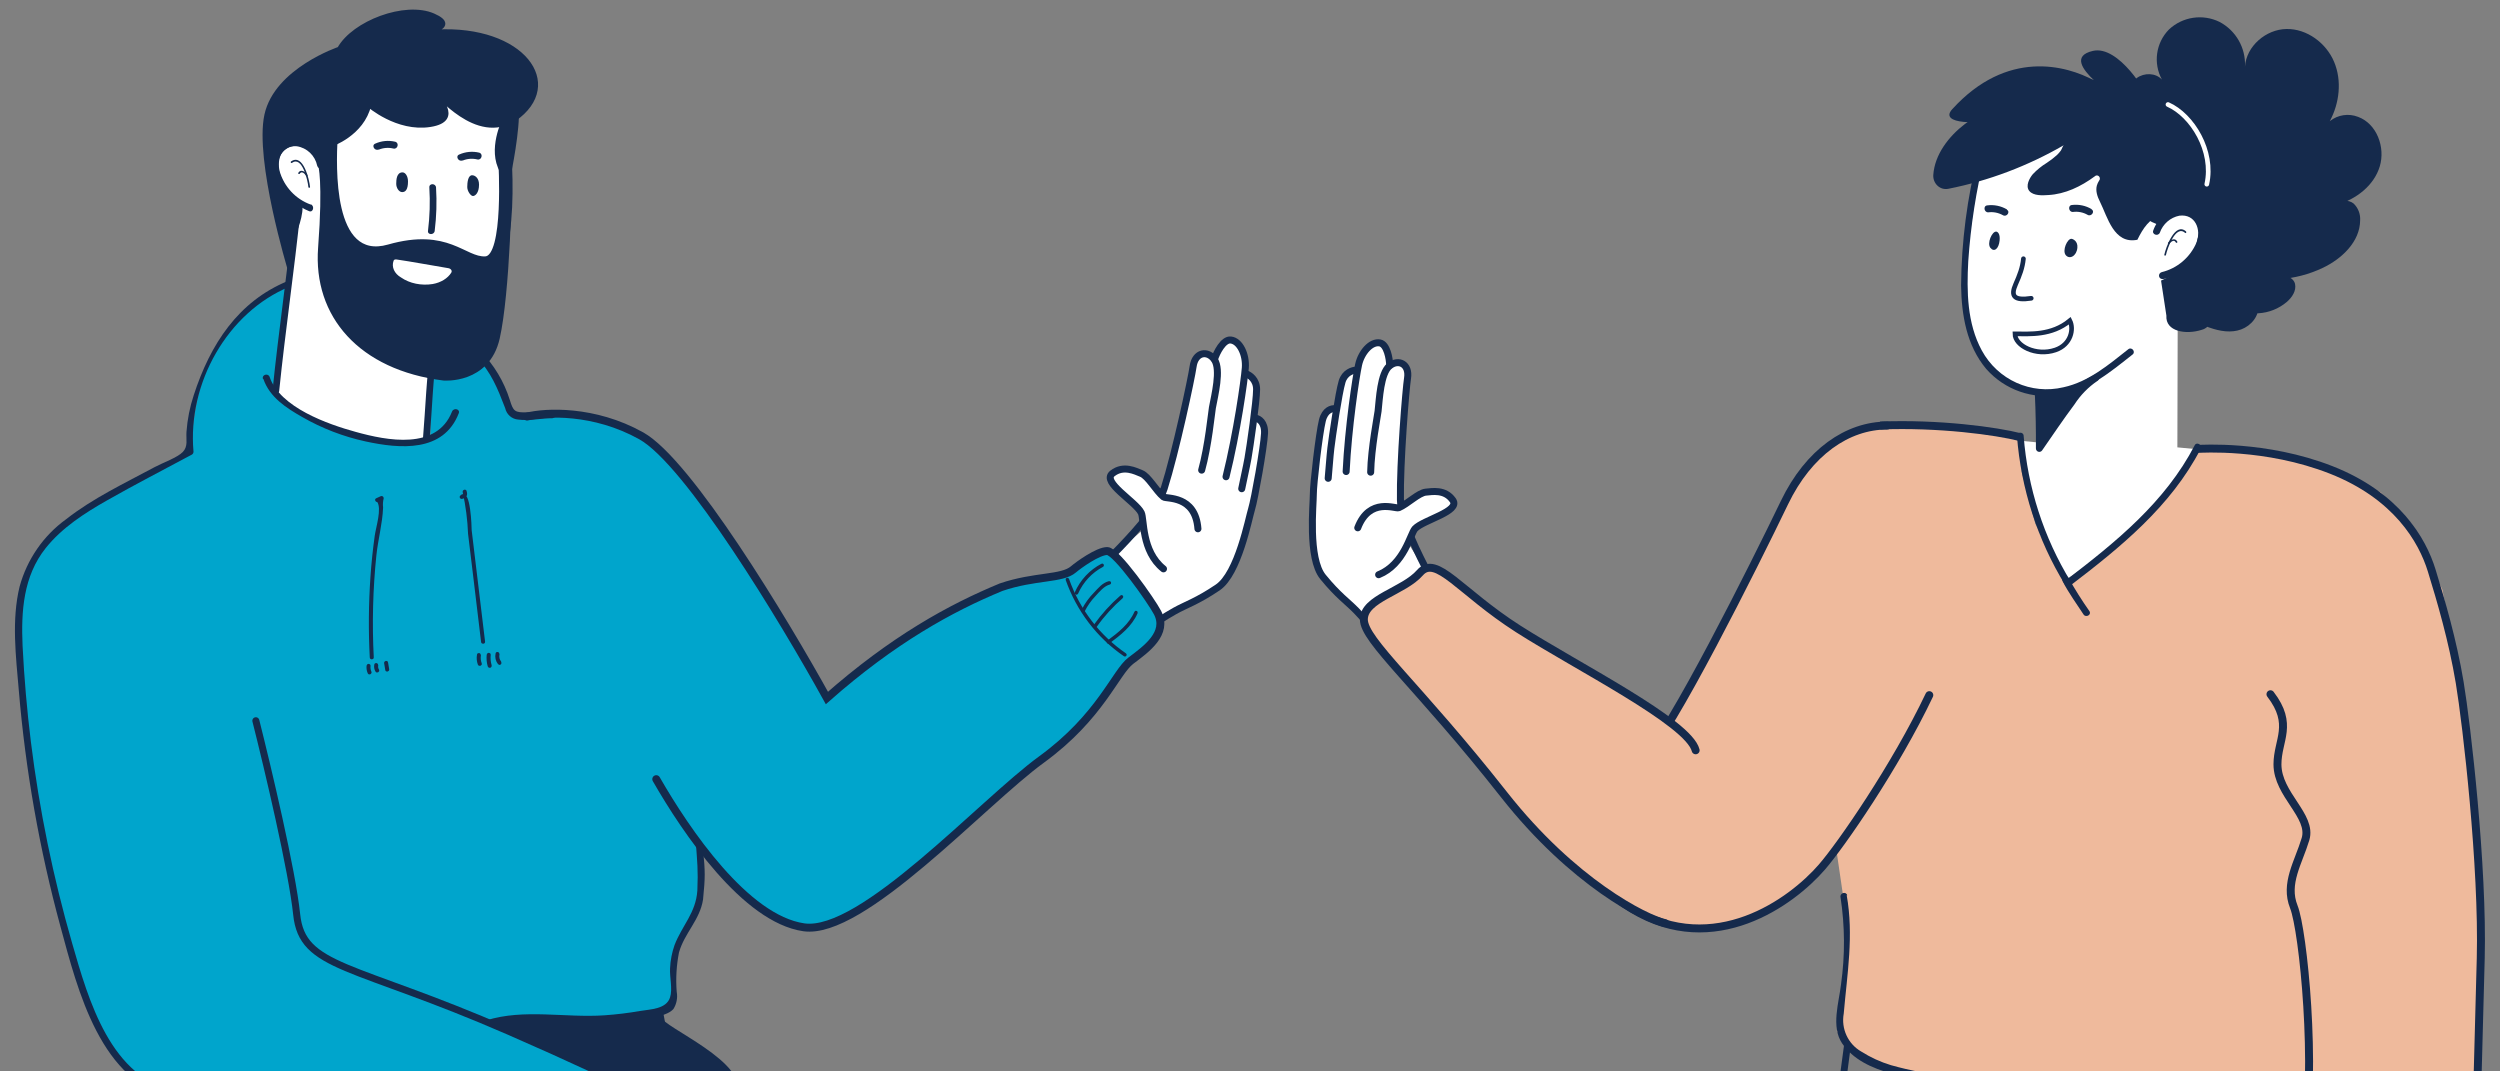 <?xml version="1.0" encoding="UTF-8"?> <svg xmlns="http://www.w3.org/2000/svg" width="371" height="159" viewBox="0 0 371 159" fill="none"><rect x="0" y="0" width="371" height="159" fill="#808080" stroke="none"/><g clip-path="url(#clip0_1557_3209)"><path d="M354.272 165.438L346.297 166.825L290.358 160.251H287.312L281.727 158.703L275.145 156.293L272.588 153.029L274.174 142.9L273.604 133.538L264.973 74.622L265.988 73.074L269.542 68.947L273.604 65.852L278.173 63.273H284.773H292.389L300.005 64.821V69.979L302.035 77.717L306.605 86.486L315.236 79.78L321.836 73.074L326.405 66.884H330.975L339.606 67.916L346.206 69.979L353.314 73.074L357.883 77.717L362.453 87.517L365.499 103.509L368.142 132.151L368.142 139.085L368.142 145.327L367.795 163.011L363.287 163.358L359.82 163.011L354.272 165.438Z" fill="#EFBA9C"></path><path d="M313.871 81.179L306.589 86.033L302.775 79.445L300.034 68.696L300.034 65.431L302.518 65.668L302.61 58.16L298.662 57.155L294.837 54.283L292.651 50.942L291.825 46.477L291.755 38.736L293.292 28.001L293.636 24.407L302.362 18.506L314.688 17.613L327.14 26.059L328.003 27.696L327.217 35.912L323.188 40.709L323.122 66.388L326.226 66.685L321.153 73.897L313.871 81.179Z" fill="white"></path><path d="M307.168 47.584C304.447 49.83 301.223 49.546 299.016 49.546C299.016 51.31 302.142 52.917 305.023 51.936C307.328 51.152 307.802 48.847 307.168 47.584Z" stroke="#152A4C" stroke-width="0.693" stroke-linecap="round"></path><path d="M307.727 57.325C306.055 57.928 304.271 58.14 302.51 57.943C302.356 57.929 302.205 57.989 302.1 58.104C301.995 58.219 301.948 58.377 301.974 58.532C302.099 61.194 302.143 63.86 302.129 66.519C302.117 66.744 302.251 66.95 302.458 67.028C302.666 67.106 302.9 67.038 303.036 66.86C304.624 64.575 306.176 62.255 307.849 60.018C308.745 58.634 309.906 57.446 311.263 56.526C311.803 56.202 311.378 55.318 310.84 55.612C309.792 56.121 308.799 56.889 307.676 57.341C307.083 57.578 307.495 58.502 308.088 58.254C309.129 57.825 310.201 57.064 311.253 56.525L310.83 55.611C307.072 57.801 304.622 62.817 302.212 66.273L303.109 66.613C303.133 63.863 303.077 61.105 302.9 58.356L302.364 58.945C304.3 59.154 306.258 58.91 308.09 58.233C308.75 58.022 308.328 57.108 307.727 57.325V57.325Z" fill="#152A4C"></path><path d="M300.276 38.396C300.147 39.743 299.697 40.885 299.129 42.165C298.33 43.968 298.891 44.648 301.434 44.265" stroke="#152A4C" stroke-width="0.693" stroke-linecap="round"></path><path d="M296.744 35.671C296.839 34.678 296.449 34.39 296.242 34.37C295.622 34.311 294.822 36.114 295.384 36.794C295.945 37.474 296.625 36.913 296.744 35.671Z" fill="#152A4C"></path><path d="M308.282 36.775C308.377 35.782 307.623 35.459 307.416 35.44C306.796 35.38 305.997 37.183 306.558 37.863C307.119 38.544 308.163 38.017 308.282 36.775Z" fill="#152A4C"></path><path d="M324.412 34.35C322.765 32.862 321.388 36.803 321.182 37.809C321.167 37.97 321.394 37.992 321.43 37.832C321.615 36.936 322.864 33.288 324.262 34.559C324.382 34.662 324.521 34.462 324.412 34.35V34.35Z" fill="#152A4C"></path><path d="M323.117 35.871C322.8 35.211 322.064 35.587 321.742 36.025C321.641 36.147 321.846 36.299 321.939 36.165C322.032 36.032 322.621 35.407 322.887 35.971C322.953 36.12 323.184 36 323.117 35.871Z" fill="#152A4C"></path><path d="M310.404 31.038C309.518 30.51 308.485 30.294 307.464 30.422C306.827 30.493 306.992 31.494 307.625 31.453C308.379 31.354 309.143 31.505 309.803 31.885C310.353 32.201 310.941 31.384 310.381 31.066L310.404 31.038Z" fill="#152A4C"></path><path d="M297.844 31.085C296.956 30.56 295.923 30.347 294.903 30.479C294.266 30.55 294.431 31.541 295.064 31.51C295.817 31.416 296.58 31.567 297.242 31.942C297.791 32.259 298.379 31.442 297.82 31.124L297.844 31.085Z" fill="#152A4C"></path><path d="M296.768 21.019C299.464 21.072 300.244 18.539 302.906 18.094L305.673 19.611L308.076 20.689C310.495 20.582 310.299 18.857 312.68 18.403C315.226 17.805 313.273 23.689 314.405 21.295C314.382 21.537 314.076 30.491 320.064 32.892C320.923 31.296 323.299 30.969 324.989 31.561C328.142 32.452 327.11 38.223 322.537 40.467C322.537 40.467 322.685 44.239 322.688 44.006C322.69 43.773 332.583 33.781 329.586 24.16C326.588 14.539 314.771 12.981 314.771 12.981C314.771 12.981 295.967 6.824 290.83 26.128C290.729 26.443 290.785 26.788 290.981 27.051C291.177 27.315 296.442 21.032 296.768 21.019Z" fill="#152A4C" stroke="#152A4C" stroke-width="0.693"></path><path d="M318.102 20.176C315.374 17.297 311.622 15.709 307.798 14.921C302.285 13.801 296.226 14.857 291.591 18.402C289.225 20.21 287.107 22.905 286.899 25.972C286.867 26.58 287.101 27.168 287.534 27.567C287.967 27.966 288.551 28.133 289.121 28.02C295.116 26.833 300.903 24.649 306.262 21.551C306.129 21.624 305.945 22.185 305.836 22.336C305.657 22.587 305.453 22.819 305.229 23.027C304.759 23.449 304.259 23.832 303.733 24.174C302.98 24.633 302.287 25.195 301.672 25.845C301.165 26.441 300.54 27.605 301.15 28.341C301.759 29.078 303.131 29.005 303.974 28.944C306.464 28.808 308.809 27.685 310.854 26.174C311.03 25.987 311.315 25.985 311.49 26.168C311.665 26.351 311.665 26.651 311.489 26.837C311.349 27.055 311.241 27.294 311.169 27.546C310.958 28.341 311.255 29.186 311.622 29.913C312.766 32.188 313.679 36.282 317.188 35.581C317.993 33.933 319.008 32.342 320.723 31.936C320.869 31.919 321.009 31.864 321.13 31.776C321.244 31.651 321.32 31.493 321.349 31.323C322.352 27.383 320.825 23.059 318.102 20.176Z" fill="#152A4C"></path><path d="M310.586 7.552C314.43 6.667 318.742 13.971 318.683 14.592L307.892 16.065C305.369 16.241 299.679 16.782 297.101 17.538C293.878 18.482 287.611 18.509 289.711 16.204C297.844 7.276 306.624 9.679 310.791 11.957C309.067 10.33 307.511 8.26 310.586 7.552Z" fill="#152A4C"></path><path d="M321.492 46.835C321.326 49.225 324.411 49.691 326.712 48.952C327.436 48.781 327.993 48.201 328.135 47.471C328.204 46.746 327.231 46.072 326.698 46.555C326.374 46.934 326.367 47.489 326.68 47.876C327.01 48.235 327.435 48.493 327.905 48.621C329.41 49.154 331.083 49.443 332.588 48.888C334.094 48.331 335.325 46.842 335.119 45.261C334.981 44.211 333.721 43.178 332.87 43.838C332.255 44.297 332.378 45.346 332.943 45.883C333.562 46.37 334.35 46.589 335.131 46.491C336.68 46.407 338.159 45.82 339.346 44.821C340.131 44.149 340.807 43.151 340.583 42.134C340.359 41.117 338.81 40.559 338.254 41.434C340.492 41.283 342.681 40.712 344.706 39.749C347.553 38.393 350.223 35.854 350.245 32.698C350.304 31.771 349.955 30.864 349.29 30.216C348.584 29.63 347.376 29.623 346.848 30.371C349.68 29.553 352.307 27.518 353.158 24.695C354.009 21.873 352.726 18.374 349.951 17.346C348.536 16.787 346.93 17.029 345.742 17.98C347.181 15.303 347.561 11.984 346.382 9.18C345.204 6.376 342.348 4.251 339.309 4.302C336.27 4.354 333.361 6.844 333.154 9.879C333.291 7.122 331.817 4.535 329.375 3.248C326.883 2.029 323.897 2.478 321.873 4.376C319.929 6.355 319.505 9.372 320.829 11.81C319.889 10.792 318.196 10.77 317.097 11.578C316.016 12.456 315.441 13.813 315.562 15.201C315.701 16.567 316.186 17.875 316.972 19.002L327.763 28.549L325.152 39.535L320.7 41.639L321.492 46.835Z" fill="#152A4C"></path><path d="M293.535 23.039C291.922 29.356 291.079 35.849 291.025 42.37C291.091 46.795 291.851 51.286 294.758 54.753C297.516 57.878 301.674 59.325 305.748 58.578C309.935 57.963 313.233 55.161 316.476 52.607C316.984 52.209 316.349 51.427 315.841 51.825C312.911 54.134 309.961 56.655 306.234 57.467C301.429 58.617 296.468 56.382 294.092 51.998C291.909 47.96 291.85 43.252 292.09 38.765C292.447 33.493 293.262 28.262 294.526 23.134C294.677 22.498 293.685 22.413 293.535 23.039V23.039Z" fill="#152A4C"></path><path d="M307.933 57.781C306.213 58.549 304.308 58.78 302.461 58.446C302.514 59.467 302.656 63.411 302.622 66.587C307.126 60.152 308.923 57.257 311.054 56.089C308.289 57.409 308.565 57.547 307.933 57.781V57.781Z" fill="#152A4C"></path><path d="M321.728 15.51C325.334 17.108 328.583 22.431 327.487 27.338" stroke="white" stroke-width="0.693" stroke-linecap="round"></path><path d="M327 33.104C326.431 31.671 324.984 30.808 323.473 30.999C321.678 31.216 320.157 32.449 319.55 34.178C319.292 34.783 320.228 35.137 320.514 34.545C320.971 33.238 322.076 32.273 323.416 32.009C325.795 31.699 326.715 34.092 325.951 36.02C325.003 38.213 323.097 39.828 320.805 40.382C320.199 40.558 320.275 41.447 320.976 41.414C323.016 41.319 328.605 37.304 327 33.104Z" fill="#152A4C"></path><path d="M274.049 132.846C275.114 138.811 274.129 144.463 273.611 150.418C273.203 152.666 274.247 154.929 276.208 156.049C277.583 156.919 279.065 157.599 280.617 158.071C283.546 158.9 286.544 159.452 289.573 159.719C290.21 159.79 290.21 160.801 289.573 160.73C284.537 160.124 276.557 159.578 273.362 154.826C271.7 152.339 272.905 148.76 273.213 146.04C273.814 141.759 273.787 137.412 273.133 133.139C273.014 132.502 273.979 132.229 274.129 132.876L274.049 132.846Z" fill="#152A4C"></path><path d="M274.635 155.402L273.999 160.235C273.909 160.882 272.954 160.609 273.003 159.972L273.65 155.139C273.73 154.492 274.695 154.765 274.645 155.402H274.635Z" fill="#152A4C"></path><path d="M326.591 66.592C322.152 75.176 314.649 81.242 307.136 86.974C306.899 87.107 306.601 87.027 306.46 86.793C302.366 80.115 299.916 72.534 299.315 64.691C299.315 64.044 300.31 64.054 300.31 64.691C300.897 72.349 303.286 79.752 307.276 86.277L306.599 86.095C313.953 80.473 321.326 74.518 325.695 66.076C325.994 65.51 326.849 66.016 326.551 66.592H326.591Z" fill="#152A4C"></path><path d="M309.206 91.201C308.161 89.594 306.996 88.006 306.111 86.297C305.812 85.721 306.678 85.206 306.977 85.782C307.925 87.472 308.958 89.112 310.071 90.696C310.42 91.231 309.564 91.707 309.206 91.201Z" fill="#152A4C"></path><path d="M205.12 94.905L213.705 87.999L208.87 80.47C209.107 79.962 209.644 78.879 209.899 78.608C210.218 78.269 211.157 77.429 213.279 76.871C215.4 76.313 215.765 74.975 215.702 74.341C215.651 73.834 214.685 73.348 214.208 73.169C213.548 73.116 212.054 73.015 211.353 73.037C210.652 73.058 208.509 74.355 207.89 74.929L208.434 62.861L208.848 55.929L208.151 53.911L206.392 54.232C206.408 54.069 206.219 53.259 206.019 52.693C205.275 50.588 204.681 50.88 203.453 51.236C202.47 51.52 201.6 53.913 201.288 55.074C200.85 55.208 199.844 55.668 199.323 56.438C198.803 57.208 198.485 59.636 198.391 60.754C198.265 60.692 197.801 60.621 196.957 60.831C196.112 61.041 195.828 63.508 195.792 64.715C195.73 66.53 194.379 70.41 194.491 75.544C194.605 80.739 194.863 82.637 195.325 83.753C195.694 84.645 196.612 86.635 197.182 87.108L201.172 90.573L205.12 94.905Z" fill="white"></path><path d="M213.444 87.677C212.166 85.653 209.149 79.722 208.872 78.13M208.872 78.13C208.777 77.583 207.86 76.282 207.824 74.195M208.872 78.13L207.824 74.195M203.407 70.072C203.48 66.503 204.435 61.673 204.508 61.013C204.709 59.178 204.872 55.407 206.199 54.308C207.526 53.21 209.211 54.01 208.879 56.126C208.628 57.72 207.729 68.705 207.824 74.195" stroke="#152A4C" stroke-width="1.04" stroke-linecap="round"></path><path d="M206.226 54.217C206.217 53.25 205.838 51.088 204.78 50.89C203.457 50.643 202.012 52.304 201.614 54.13C201.216 55.956 200.082 63.437 199.767 69.975" stroke="#152A4C" stroke-width="1.04" stroke-linecap="round"></path><path d="M201.274 54.926C200.74 54.932 199.571 55.283 199.165 56.637C198.657 58.33 197.692 64.874 197.5 66.512C197.346 67.822 197.229 69.671 197.103 70.98" stroke="#152A4C" stroke-width="1.04" stroke-linecap="round"></path><path d="M198.109 60.66C197.648 60.588 196.63 60.835 196.242 62.394C195.757 64.344 194.884 71.912 194.898 73.362C194.912 74.812 194.062 82.834 196.323 85.607C198.583 88.379 199.992 89.303 201.287 90.639C202.323 91.708 203.933 93.586 205.016 94.908" stroke="#152A4C" stroke-width="1.04" stroke-linecap="round"></path><path d="M207.771 75.328L209.663 74.086L213.076 74.169L211.479 77.562L209.919 78.541L208.817 80.888L205.802 80.925C205.291 79.493 204.321 76.551 204.53 76.238C204.74 75.924 206.778 75.501 207.771 75.328Z" fill="white"></path><path d="M204.589 85.287C208.398 83.756 209.3 79.189 209.986 78.461C211.227 77.142 216.772 75.892 215.593 74.224C214.414 72.557 212.487 72.961 211.614 73.031C210.518 73.118 208.891 74.789 207.569 75.353C207.101 75.553 203.25 73.743 201.491 78.327" stroke="#152A4C" stroke-width="1.04" stroke-linecap="round"></path><path d="M326.186 66.616C326.532 66.616 336.241 65.922 345.95 69.736C355.659 73.551 359.473 80.139 360.86 84.647C362.247 89.154 363.981 95.049 365.021 101.29C366.061 107.532 368.489 128.683 368.142 142.206C367.865 153.025 367.564 163.82 367.448 167.866" stroke="#152A4C" stroke-width="1.179"></path><path d="M336.935 103.024C340.403 107.532 337.975 109.82 337.975 113.427C337.975 117.934 343.176 121.055 342.136 124.522C341.096 127.99 339.016 131.111 340.403 134.578C341.79 138.046 343.87 158.504 341.79 170.293" stroke="#152A4C" stroke-width="1.179" stroke-linecap="round"></path><path d="M264.812 74.591C268.418 67.101 275.33 64.073 278.335 63.495C281.918 68.349 289.361 80.069 290.471 88.114C291.858 98.169 274.867 123.482 270.36 128.683C265.852 133.884 254.409 142.206 242.273 134.925C230.137 127.643 240.193 115.854 244.007 112.386C247.821 108.919 260.304 83.953 264.812 74.591Z" fill="#EFBA9C"></path><path d="M280.069 63.148C274.174 63.148 268.418 67.101 264.812 74.591C260.304 83.953 247.821 108.919 244.007 112.386C240.193 115.854 230.137 127.643 242.273 134.925C254.409 142.206 265.852 133.884 270.36 128.683C273.253 125.344 281.292 113.716 286.31 103.158" stroke="#152A4C" stroke-width="1.179" stroke-linecap="round"></path><path d="M299.833 64.882C296.25 63.957 287.697 62.801 279.028 63.148" stroke="#152A4C" stroke-width="1.179"></path><path d="M223.202 117.934C233.465 130.972 242.042 135.618 245.047 136.311C259.263 129.03 252.675 115.507 251.635 111.346C250.595 107.185 233.951 98.863 225.282 93.315C216.614 87.767 213.146 82.219 210.719 84.993C208.292 87.767 202.397 88.807 202.397 91.928C202.397 95.049 210.372 101.637 223.202 117.934Z" fill="#EFBA9C"></path><path d="M247.127 137.005C244.122 136.311 233.465 130.972 223.202 117.934C210.372 101.637 202.397 95.049 202.397 91.928C202.397 88.807 208.292 87.767 210.719 84.993C213.146 82.219 216.614 87.767 225.282 93.315C233.951 98.863 250.595 107.185 251.635 111.346" stroke="#152A4C" stroke-width="1.179" stroke-linecap="round"></path><path d="M169.296 93.742L162.875 84.397L169.867 78.404C169.783 77.833 169.574 76.606 169.403 76.264C169.189 75.836 168.511 74.73 166.585 73.553C164.659 72.376 164.694 70.949 164.944 70.343C165.144 69.858 166.24 69.665 166.763 69.629C167.429 69.772 168.932 70.114 169.617 70.343C170.302 70.571 172.031 72.483 172.471 73.232L175.502 61.175L177.143 54.22L178.427 52.436L180.066 53.273C180.098 53.108 180.524 52.365 180.889 51.865C182.244 50.011 182.744 50.474 183.849 51.188C184.734 51.758 184.884 54.374 184.848 55.611C185.24 55.872 186.097 56.624 186.382 57.537C186.667 58.45 186.263 60.938 186.025 62.067C186.168 62.043 186.646 62.11 187.416 62.566C188.187 63.023 187.737 65.539 187.416 66.74C186.941 68.547 187.125 72.772 185.497 77.799C183.849 82.886 183.033 84.681 182.249 85.644C181.621 86.415 180.128 88.105 179.426 88.403L174.468 90.639L169.296 93.742Z" fill="white"></path><path d="M163.227 84.156C165.085 82.539 169.813 77.583 170.556 76.097M170.556 76.097C170.812 75.585 172.1 74.574 172.753 72.527M170.556 76.097L172.753 72.527M178.326 69.769C179.309 66.229 179.796 61.185 179.919 60.513C180.263 58.645 181.217 54.879 180.234 53.404C179.251 51.929 177.353 52.22 177.055 54.404C176.831 56.049 174.47 67.144 172.753 72.527" stroke="#152A4C" stroke-width="1.04" stroke-linecap="round"></path><path d="M180.234 53.306C180.529 52.355 181.541 50.336 182.643 50.454C184.019 50.602 184.953 52.667 184.806 54.584C184.658 56.501 183.564 64.211 181.942 70.749" stroke="#152A4C" stroke-width="1.04" stroke-linecap="round"></path><path d="M184.906 55.469C185.43 55.633 186.479 56.324 186.479 57.779C186.479 59.598 185.496 66.334 185.201 68.005C184.965 69.342 184.533 71.199 184.271 72.527" stroke="#152A4C" stroke-width="1.04" stroke-linecap="round"></path><path d="M186.33 62.057C186.805 62.122 187.736 62.666 187.657 64.318C187.559 66.383 186.183 74.101 185.74 75.527C185.298 76.953 183.764 85.111 180.716 87.176C177.668 89.241 176.006 89.735 174.335 90.669C172.997 91.416 170.855 92.791 169.396 93.775" stroke="#152A4C" stroke-width="1.04" stroke-linecap="round"></path><path d="M172.47 73.659L170.972 71.876L167.583 70.948L168.154 74.765L169.403 76.192L169.795 78.831L172.756 79.759C173.683 78.498 175.509 75.885 175.395 75.514C175.281 75.143 173.398 74.123 172.47 73.659Z" fill="white"></path><path d="M172.662 84.418C169.361 81.782 169.821 77.014 169.361 76.093C168.527 74.426 163.431 71.554 165.086 70.259C166.741 68.964 168.521 69.933 169.361 70.259C170.416 70.669 171.526 72.797 172.662 73.744C173.064 74.079 177.395 73.434 177.774 78.472" stroke="#152A4C" stroke-width="1.04" stroke-linecap="round"></path><path d="M98.97 107.662C98.761 108.006 99.248 113.385 95.188 114.8C93.785 115.296 95.785 118.844 93.845 121.635C91.904 124.425 90.86 125.093 91.407 128.55C91.954 132.008 89.626 139.247 86.82 143.15C84.013 147.052 81.456 151.238 83.187 151.238C84.919 151.238 92.283 150.975 93.447 150.803C94.611 150.631 97.736 149.277 98.034 150.864C98.333 152.451 111.304 157.61 109.434 162.599C108.2 162.922 91.972 162.599 89.478 162.599C86.359 162.599 66.403 162.599 59.544 162.599C59.544 162.599 58.728 161.793 62.459 159.842C66.191 157.891 66.997 156.293 69.972 154.099C72.948 151.905 81.376 141.805 82.72 139.5C84.063 137.195 86.839 133.221 86.869 129.986C86.899 126.751 86.481 124.931 87.019 123.819C87.555 122.664 88.317 121.632 89.258 120.785C90.392 119.774 91.656 119.107 91.885 117.439C92.107 116.393 91.959 115.301 91.467 114.355C91.258 114.193 90.551 113.577 92.143 113.344C93.58 112.921 94.928 112.235 96.124 111.322L98.97 107.662Z" fill="#152A4C"></path><path d="M20.255 160.104L25.868 162.599H59.544L72.599 151.831L78.326 151.354H90.099L98.537 150.087L100.014 149.178V142.738L101.449 138.497L103.988 132.09V125.606L109.196 131.476C113.363 136.172 119.15 137.666 121.523 137.826C126.753 136.332 137.834 127.305 142.721 122.978L161.025 107.009L165.32 100.753L168.589 97.484L171.951 94.776V90.667L165.32 82.823L163.826 81.889L158.316 85.064L150.472 86.278L143.562 89.36L131.422 96.737L122.704 103.739L116.701 93.065L105.093 74.965L96.999 66.07L91.93 62.913L84.187 61.602L79.618 62.118L76.571 61.602L75.556 61.086L74.033 56.959L72.002 53.864L63.879 56.444V65.213L62.355 65.729H57.786L52.709 64.697L47.632 62.634L44.078 61.086L41.032 58.507C41.032 58.507 45.2 40.992 42.706 42.239C40.212 43.486 34.6 46.625 31.481 52.84C28.361 59.056 28.363 67.184 28.363 67.184C28.363 67.184 15.554 73.89 13.396 75.291C11.237 76.692 7.159 79.656 4.665 83.398C2.17 87.14 2.794 97.118 2.794 97.118L3.969 110.214L5.912 123.31L9.046 137.43L13.108 149.294L16.154 154.969L20.255 160.104Z" fill="#00A5CC"></path><path d="M43.57 31.683L41.032 57.991L42.555 60.054L45.093 61.602L48.139 62.633L51.694 64.181L56.263 65.213L59.309 65.728H61.848L63.371 65.213L63.879 55.412L62.355 53.864L73.017 48.19L75.048 23.946V17.756L70.986 11.566L40.524 16.724V26.525L43.57 31.683Z" fill="white"></path><path d="M47.553 24.463C47.553 24.463 48.309 26.748 47.553 36.778C46.796 46.807 53.523 54.582 65.853 56.129C65.853 56.129 72.331 56.685 73.813 50.184C75.296 43.683 75.804 27.112 75.465 23.401L74.301 23.877C74.301 23.877 75.187 38.233 72.032 38.395C68.878 38.557 66.479 34.109 57.672 36.626C48.866 39.144 49.583 24.322 49.742 20.621L44.587 21.147C46.167 21.503 47.355 22.831 47.553 24.463Z" fill="#152A4C" stroke="#152A4C" stroke-width="0.693"></path><path d="M74.182 14.99C75.177 23.745 75.794 33.31 72.849 41.762C71.495 45.634 69.147 49.254 65.117 50.538C60.658 51.964 55.932 50.326 52.588 47.212C52.111 46.767 51.404 47.485 51.882 47.929C58.041 53.672 67.654 53.49 72.122 45.806C77.287 36.929 76.282 24.767 75.177 14.99C75.108 14.353 74.112 14.343 74.182 14.99V14.99Z" fill="#152A4C"></path><path d="M60.548 26.929C60.548 26.139 60.153 25.58 59.737 25.58C58.863 25.58 58.801 26.655 58.801 27.279C58.801 27.902 59.213 28.509 59.681 28.509C60.149 28.509 60.548 28.176 60.548 26.929Z" fill="#152A4C"></path><path d="M71.088 27.398C71.088 26.4 70.476 26.006 70.06 26.006C69.437 26.006 69.341 27.13 69.341 27.754C69.341 28.378 69.858 29.089 70.186 29.089C70.514 29.089 71.088 28.645 71.088 27.398Z" fill="#152A4C"></path><path d="M46.11 30.358C43.889 29.558 42.177 27.728 41.503 25.434C41.055 23.543 41.821 21.511 44.04 21.703C45.55 21.929 46.762 23.087 47.075 24.605C47.15 24.884 47.432 25.049 47.707 24.974C47.982 24.898 48.145 24.611 48.07 24.332C47.674 22.638 46.424 21.285 44.787 20.773C43.176 20.278 41.451 21.046 40.717 22.583C39.035 26.263 42.826 30.105 45.871 31.338C46.468 31.581 46.727 30.6 46.14 30.327L46.11 30.358Z" fill="#152A4C"></path><path d="M43.324 24.17C44.866 23.068 45.682 26.859 45.762 27.749C45.762 27.911 46.02 27.911 46.011 27.749C45.921 26.738 45.015 22.694 43.194 23.958C43.065 24.049 43.194 24.271 43.324 24.17Z" fill="#152A4C"></path><path d="M44.488 25.768C44.766 25.323 45.234 25.768 45.403 26.072C45.572 26.375 45.702 26.072 45.612 25.95C45.343 25.474 44.617 25.029 44.269 25.646C44.179 25.778 44.398 25.91 44.488 25.768Z" fill="#152A4C"></path><path d="M43.602 31.146C42.686 40.114 41.353 49.042 40.438 58.01C40.368 58.657 41.363 58.647 41.433 58.01C42.348 49.042 43.681 40.114 44.597 31.146C44.667 30.499 43.672 30.509 43.602 31.146Z" fill="#152A4C"></path><path d="M63.972 51.337C63.266 55.876 63.156 60.507 62.768 65.087C62.718 65.734 63.713 65.734 63.763 65.087C64.141 60.598 64.241 56.048 64.937 51.599C65.037 50.963 64.072 50.69 63.942 51.337H63.972Z" fill="#152A4C"></path><path d="M55.315 49.83C57.383 51.38 59.562 52.773 61.833 53.995C62.505 54.273 63.127 54.663 63.673 55.148C63.942 53.945 64.181 52.732 64.39 51.518C61.969 52.002 59.46 51.741 57.185 50.77C56.588 50.467 58.181 51.68 55.593 50.022" fill="#152A4C"></path><path d="M55.066 50.275C56.379 51.205 57.693 52.135 59.046 52.984C60.523 53.714 61.943 54.556 63.295 55.502C63.423 55.626 63.604 55.673 63.774 55.628C63.945 55.583 64.08 55.451 64.131 55.279C64.4 54.076 64.639 52.873 64.848 51.65C64.848 51.377 64.718 50.962 64.37 51.013C62.791 51.271 61.182 51.271 59.603 51.013C58.76 50.689 57.899 50.412 57.026 50.184C56.751 50.184 56.529 50.41 56.529 50.689C56.529 50.841 56.598 51.266 56.608 50.882L57.106 50.376C56.807 50.376 56.051 49.709 55.822 49.557C55.275 49.213 54.777 50.093 55.315 50.437C55.835 50.884 56.447 51.208 57.106 51.387C57.38 51.387 57.603 51.161 57.603 50.882C57.603 50.76 57.504 50.275 57.524 50.689L57.026 51.195C57.534 51.195 59.086 51.963 60.011 52.095C61.462 52.253 62.928 52.219 64.37 51.994L63.882 51.357C63.673 52.57 63.435 53.783 63.166 54.986L64.002 54.764C62.766 53.871 61.457 53.087 60.091 52.418C58.529 51.478 57.036 50.396 55.553 49.385C55.026 49.011 54.558 49.891 55.046 50.265L55.066 50.275Z" fill="#152A4C"></path><path d="M63.713 27.82C63.846 29.968 63.779 32.124 63.514 34.26C63.434 34.897 64.439 34.897 64.509 34.26C64.774 32.124 64.841 29.968 64.708 27.82C64.658 27.173 63.663 27.173 63.713 27.82V27.82Z" fill="#152A4C"></path><path d="M56.18 22.219C56.88 21.926 57.654 21.865 58.389 22.047C59.016 22.188 59.285 21.218 58.658 21.036C57.659 20.796 56.611 20.896 55.673 21.319C55.086 21.572 55.593 22.441 56.17 22.188L56.18 22.219Z" fill="#152A4C"></path><path d="M68.639 23.836C69.339 23.543 70.112 23.483 70.848 23.665C71.475 23.806 71.744 22.835 71.117 22.654C70.118 22.415 69.07 22.514 68.132 22.937C67.544 23.189 68.052 24.059 68.629 23.806L68.639 23.836Z" fill="#152A4C"></path><path d="M74.848 17.871C74.848 17.871 72.678 22.218 74.509 25.343L75.504 25.747C75.504 25.747 76.878 19.165 76.639 16.001" fill="#152A4C"></path><path d="M74.848 17.871C74.848 17.871 72.678 22.218 74.509 25.343L75.504 25.747C75.504 25.747 76.878 19.165 76.639 16.001" stroke="#152A4C" stroke-width="0.693"></path><path d="M49.075 21.44C49.075 21.44 53.722 19.903 54.747 15.566C54.747 15.566 58.956 19.266 63.833 18.498C68.709 17.729 64.499 14.191 64.987 14.191C65.475 14.191 71.793 22.178 77.545 16.668C83.297 11.158 75.844 3.079 62.31 4.97C62.31 4.97 68.45 4.151 64.3 2.331C60.151 0.511 52.508 3.403 50.369 7.275C50.369 7.275 41.045 10.409 39.582 17.072C38.119 23.735 43.055 40.023 43.055 40.023L43.741 34.26C43.741 34.26 45.314 30.266 44.07 29.862C42.826 29.457 39.801 25.171 41.423 22.704C42.322 21.313 44.129 20.87 45.552 21.693" fill="#152A4C"></path><path d="M49.075 21.44C49.075 21.44 53.722 19.903 54.747 15.566C54.747 15.566 58.956 19.266 63.833 18.498C68.709 17.729 64.499 14.191 64.987 14.191C65.475 14.191 71.793 22.178 77.545 16.668C83.297 11.158 75.844 3.079 62.31 4.97C62.31 4.97 68.45 4.151 64.3 2.331C60.151 0.511 52.508 3.403 50.369 7.275C50.369 7.275 41.045 10.409 39.582 17.072C38.119 23.735 43.055 40.023 43.055 40.023L43.741 34.26C43.741 34.26 45.314 30.266 44.07 29.862C42.826 29.457 39.801 25.171 41.423 22.704C42.322 21.313 44.129 20.87 45.552 21.693" stroke="#152A4C" stroke-width="0.693"></path><path d="M58.961 38.524C58.831 38.488 58.689 38.488 58.56 38.524C58.485 38.569 58.431 38.63 58.406 38.699C58.074 39.62 58.513 40.601 59.516 41.178C60.782 42.062 62.535 42.423 64.217 42.149C65.43 41.934 66.447 41.309 66.976 40.453C67.049 40.324 67.044 40.176 66.96 40.05C66.877 39.924 66.725 39.832 66.544 39.799C64.001 39.378 60.918 38.805 58.961 38.524V38.524Z" fill="white"></path><path d="M42.682 41.714C35.338 44.747 31.204 51.082 28.756 58.635C28.167 60.41 27.803 62.255 27.671 64.124C27.602 65.237 27.93 66.227 27.134 67.067C26.338 67.906 24.149 68.674 22.965 69.311C18.516 71.707 13.819 73.911 9.809 77.056C6.454 79.481 4.019 83.004 2.913 87.035C1.689 92.019 2.366 97.459 2.794 102.504C3.79 114.339 5.858 126.056 8.973 137.506C11.531 146.929 14.944 160.861 26.089 163.035C26.716 163.156 26.985 162.175 26.358 162.024C16.407 160.103 13.143 148.435 10.705 139.973C7.888 130.195 5.841 120.205 4.585 110.097C3.998 105.375 3.59 100.613 3.351 95.861C3.122 90.695 3.46 85.508 6.784 81.332C9.212 78.299 12.556 76.146 15.889 74.255C20.029 71.899 24.278 69.716 28.477 67.461C28.628 67.37 28.719 67.204 28.716 67.026C27.811 56.845 33.772 46.343 42.947 42.552C43.258 42.423 43.223 41.714 42.947 41.714L42.682 41.714Z" fill="#152A4C"></path><path d="M39.084 56.24C40.029 58.97 42.467 60.527 44.856 61.892C47.791 63.576 50.962 64.796 54.259 65.511C59.344 66.613 65.813 67.18 68.082 61.325C68.32 60.719 67.355 60.456 67.086 61.063C64.837 66.836 57.444 65.39 52.797 64.096C48.667 62.963 41.562 60.476 40.01 55.937C39.8 55.33 38.835 55.593 39.014 56.21L39.084 56.24Z" fill="#152A4C"></path><path d="M74.968 60.567C73.804 57.554 72.928 55.32 70.629 52.853C70.191 52.378 70.898 51.66 71.336 52.135C73.317 54.157 74.797 56.627 75.654 59.344C76.172 61.022 76.351 61.255 78.272 61.184C80.186 61.056 82.107 61.039 84.023 61.133L82.013 62.064C80.371 62.053 78.53 62.488 76.908 62.266C75.963 62.199 75.173 61.508 74.968 60.567Z" fill="#152A4C"></path><path d="M103.487 132.159C103.62 129.109 103.472 127.914 103.247 124.869V124.705L104.333 126.054C104.661 129.386 104.661 130.152 104.333 133.484C103.875 136.507 101.557 138.488 100.761 141.35C100.385 143.266 100.271 145.225 100.422 147.173C100.586 148.061 100.412 148.979 99.935 149.741C98.671 151.137 95.079 151.096 93.337 151.329C89.897 151.788 86.423 151.931 82.958 151.753C79.396 151.592 75.893 151.339 72.43 152.431C71.813 152.592 71.554 151.612 72.161 151.42C77.774 149.66 83.903 151.076 89.715 150.671C91.489 150.547 93.256 150.331 95.009 150.024C96.511 149.772 98.9 149.762 99.437 148.002C99.835 146.809 99.358 144.959 99.437 143.695C99.489 142.519 99.713 141.357 100.104 140.248C101.208 137.366 103.268 135.475 103.487 132.159Z" fill="#152A4C"></path><path d="M97.428 150.49C98.091 154.028 98.735 157.577 99.358 161.136C99.468 161.783 100.433 161.51 100.354 160.873C99.743 157.314 99.096 153.762 98.413 150.217C98.294 149.58 97.328 149.853 97.418 150.49H97.428Z" fill="#152A4C"></path><path d="M56.041 74.227H56.18C56.122 74.262 56.1 74.337 56.13 74.399C56.867 75.501 55.961 78.241 55.782 79.525C55.503 81.547 55.285 83.569 55.145 85.672C54.873 89.629 54.84 93.6 55.046 97.562C55.046 97.723 55.304 97.723 55.294 97.562C55.033 92.504 55.162 87.433 55.682 82.396C55.931 80.04 56.588 77.644 56.678 75.319C56.622 74.855 56.653 74.386 56.767 73.934C56.767 73.822 56.668 73.752 56.578 73.792L55.892 74.105C55.752 74.166 55.892 74.388 56.021 74.318L56.041 74.227Z" fill="#152A4C" stroke="#152A4C" stroke-width="0.347"></path><path d="M54.568 98.846C54.535 99.192 54.594 99.541 54.737 99.857C54.807 100.009 55.026 99.857 54.956 99.736C54.822 99.446 54.773 99.123 54.817 98.805C54.817 98.644 54.588 98.644 54.568 98.805V98.846Z" fill="#152A4C" stroke="#152A4C" stroke-width="0.347"></path><path d="M55.713 98.653C55.649 98.969 55.706 99.298 55.872 99.573C55.952 99.715 56.17 99.573 56.091 99.452C55.95 99.234 55.903 98.968 55.962 98.714C55.962 98.562 55.752 98.492 55.713 98.653V98.653Z" fill="#152A4C" stroke="#152A4C" stroke-width="0.347"></path><path d="M57.175 98.39L57.345 99.401C57.345 99.563 57.613 99.502 57.583 99.341L57.414 98.33C57.414 98.178 57.145 98.239 57.175 98.4V98.39Z" fill="#152A4C" stroke="#152A4C" stroke-width="0.347"></path><path d="M68.838 73.023C69.285 75.058 69.552 77.129 69.634 79.211L70.301 84.721L71.565 95.246C71.565 95.408 71.833 95.408 71.814 95.246L69.823 78.706C69.823 78.271 69.664 72.508 68.44 73.65C68.382 73.684 68.362 73.758 68.395 73.817C68.428 73.876 68.502 73.896 68.559 73.863C69.107 73.721 69.246 73.468 69.077 72.922C69.077 72.761 68.788 72.831 68.838 72.983V73.023Z" fill="#152A4C" stroke="#152A4C" stroke-width="0.347"></path><path d="M70.957 97.167C70.872 97.635 70.913 98.117 71.076 98.562C71.136 98.714 71.375 98.643 71.325 98.492C71.169 98.094 71.124 97.66 71.196 97.238C71.196 97.076 70.987 97.005 70.957 97.167V97.167Z" fill="#152A4C" stroke="#152A4C" stroke-width="0.347"></path><path d="M72.4 97.167C72.34 97.734 72.391 98.308 72.55 98.856C72.572 98.922 72.641 98.959 72.707 98.94C72.773 98.921 72.813 98.853 72.799 98.785C72.64 98.262 72.589 97.711 72.649 97.167C72.649 97.005 72.42 97.005 72.4 97.167V97.167Z" fill="#152A4C" stroke="#152A4C" stroke-width="0.347"></path><path d="M73.714 97.005C73.599 97.513 73.72 98.046 74.042 98.451C74.142 98.582 74.321 98.451 74.221 98.269C73.957 97.934 73.858 97.495 73.953 97.076C73.953 96.914 73.744 96.843 73.714 97.005V97.005Z" fill="#152A4C" stroke="#152A4C" stroke-width="0.347"></path><path d="M158.315 86.016C159.923 90.596 162.932 94.533 166.902 97.25C166.99 97.312 167.078 97.16 166.99 97.098C163.057 94.405 160.074 90.505 158.478 85.967C158.444 85.864 158.275 85.905 158.315 86.016V86.016Z" fill="#152A4C" stroke="#152A4C" stroke-width="0.347"></path><path d="M159.815 88.057C160.587 86.293 161.928 84.848 163.616 83.961C163.711 83.913 163.616 83.761 163.534 83.816C161.821 84.71 160.457 86.169 159.666 87.954C159.625 88.057 159.767 88.147 159.815 88.043V88.057Z" fill="#152A4C" stroke="#152A4C" stroke-width="0.347"></path><path d="M160.806 90.664C161.224 89.82 161.766 89.045 162.415 88.368C163.039 87.678 163.772 86.795 164.661 86.575C164.763 86.575 164.722 86.388 164.614 86.409C163.711 86.623 163.1 87.402 162.482 88.05C161.748 88.788 161.134 89.641 160.663 90.574C160.616 90.671 160.758 90.76 160.806 90.664V90.664Z" fill="#152A4C" stroke="#152A4C" stroke-width="0.347"></path><path d="M162.619 92.912C163.734 91.335 165.033 89.902 166.487 88.643C166.569 88.574 166.487 88.429 166.399 88.491C164.937 89.763 163.627 91.205 162.496 92.788C162.428 92.877 162.551 93.001 162.619 92.912V92.912Z" fill="#152A4C" stroke="#152A4C" stroke-width="0.347"></path><path d="M164.526 95.346C166.162 94.139 167.818 92.864 168.66 90.933C168.7 90.836 168.558 90.746 168.51 90.85C167.682 92.753 166.053 94.008 164.438 95.201C164.349 95.263 164.438 95.415 164.526 95.346V95.346Z" fill="#152A4C" stroke="#152A4C" stroke-width="0.347"></path><path d="M78.218 61.82C80.939 61.139 88.138 60.758 95.159 64.677C102.181 68.596 116.317 92.014 122.713 103.581C132.51 94.94 141.053 90.24 148.565 87.137C153.586 85.425 157.585 85.963 159.293 84.499C160.092 83.814 162.935 81.773 164.305 81.773C165.674 81.773 170.913 89.247 171.779 90.918C173.373 93.996 170.105 96.329 167.822 98.041C165.54 99.753 163.331 106.335 154.544 112.726C145.757 119.116 127.932 138.866 119.283 137.611C110.634 136.355 101.839 123.387 97.388 115.627" stroke="#152A4C" stroke-width="1.179" stroke-linecap="round"></path><path d="M50.249 143.167C49.895 142.971 38.336 137.186 32.6 134.318C32.715 139.66 32.944 150.453 32.944 150.886C32.944 151.318 37.467 160.538 39.729 165.093L97.789 163.815C92.922 161.193 81.978 155.458 77.141 153.491C71.094 151.033 50.692 143.413 50.249 143.167Z" fill="#00A5CC"></path><path d="M37.968 106.957C39.711 113.846 43.361 129.241 44.026 135.703C44.858 143.78 52.341 142.949 75.505 153.046C94.035 161.123 102.152 165.677 103.895 166.944" stroke="#152A4C" stroke-width="1.04" stroke-linecap="round"></path></g><defs><clipPath id="clip0_1557_3209"><rect width="371" height="159" fill="white"></rect></clipPath></defs></svg> 